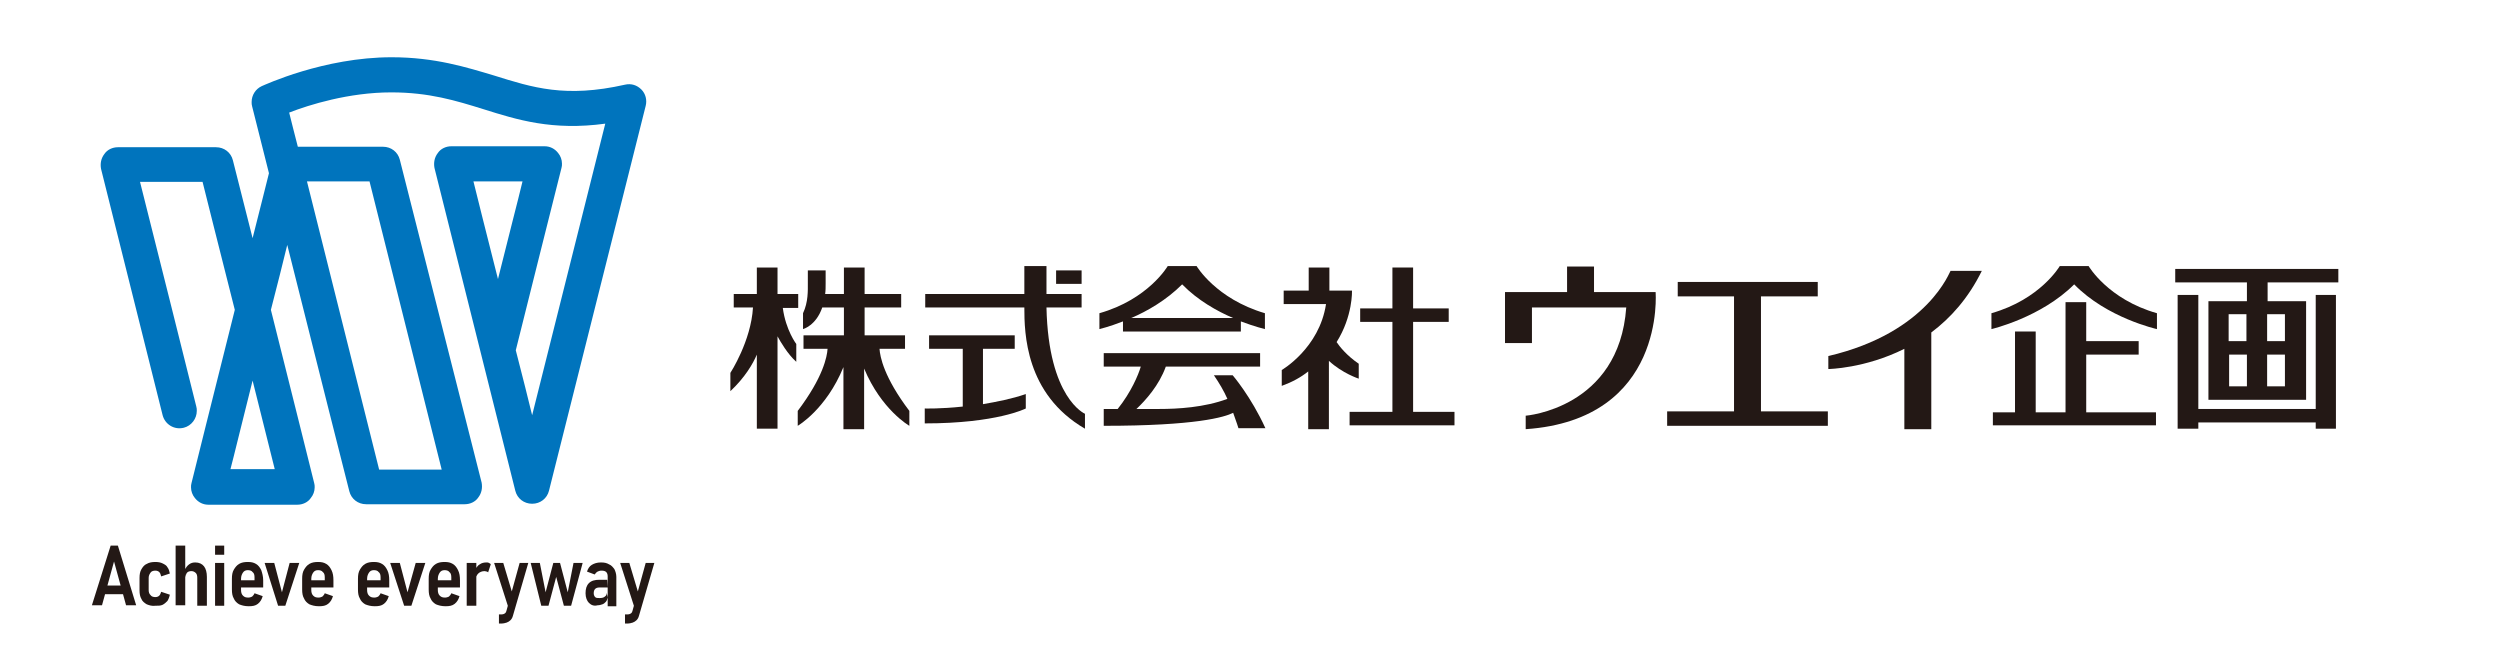 <?xml version="1.0" encoding="utf-8"?>
<!-- Generator: Adobe Illustrator 24.1.1, SVG Export Plug-In . SVG Version: 6.00 Build 0)  -->
<svg version="1.1" id="レイヤー_1" xmlns="http://www.w3.org/2000/svg" xmlns:xlink="http://www.w3.org/1999/xlink" x="0px"
	 y="0px" viewBox="0 0 519.6 138" style="enable-background:new 0 0 519.6 138;" xml:space="preserve">
<style type="text/css">
	.st0{fill:#231815;}
	.st1{fill:#0074BD;}
</style>
<g>
	<path class="st0" d="M204.4,72.5h6.5v-2.8h-17.8v2.8h7v12c-4.6,0.5-7.9,0.4-7.9,0.4V88c15,0,21-3.1,21-3.1v-3c-2.9,1-6,1.6-8.9,2.1
		V72.5z"/>
	<polygon class="st0" points="433.6,73.7 444.5,73.7 444.5,70.9 433.6,70.9 433.6,62.8 429.3,62.8 429.3,85.7 423.1,85.7 
		423.1,68.9 418.8,68.9 418.8,85.7 414.2,85.7 414.2,88.4 448.1,88.4 448.1,85.7 433.6,85.7 	"/>
	<polygon class="st0" points="366,61.6 377.8,61.6 377.8,58.6 348.7,58.6 348.7,61.6 360.4,61.6 360.4,85.5 346.5,85.5 346.5,88.5 
		379.9,88.5 379.9,85.5 366,85.5 	"/>
	<path class="st0" d="M165.9,63.9v-2.8h-4.3v-5.5h-4.3v5.5h-4.8v2.8h4c-0.4,7-4.7,13.6-4.7,13.6v3.8c3-2.8,4.7-5.7,5.5-7.6v15.4h4.3
		V69.9c0.6,1.1,2.1,3.7,3.9,5.3v-3.7c0,0-2.2-2.9-2.8-7.5H165.9z"/>
	<path class="st0" d="M188.1,72.5v-2.8h-8.4v-5.8h7.6v-2.8h-7.6v-5.5h-4.3v5.5h-3.9c0.1-0.7,0.1-1.4,0.1-2.2v-2.7l-3.7,0
		c0,0,0,1.5,0,2.8c0,1.3,0.1,3.8-1,6.1v3.3c0,0,2.7-0.7,4-4.5h4.5v5.8H167v2.8h5c-0.1,1.6-0.9,5.9-6.2,12.9v3.1
		c0,0,5.9-3.4,9.5-12.2v12.9h4.3V76.6c3.6,8.6,9.4,11.9,9.4,11.9v-3.1c-5.3-7-6.1-11.3-6.2-12.9H188.1z"/>
	<path class="st0" d="M233.4,68.9h24.5v-2.1c2.9,1.1,5,1.6,5,1.6v-3.3c-10.2-3-14.2-9.8-14.2-9.8l0,0h-6h0c0,0-4,6.9-14.2,9.8v3.3
		c0,0,2.1-0.5,4.9-1.6V68.9z M245.7,59.1c3.2,3.3,7.3,5.6,10.6,7h-21.2C238.4,64.7,242.4,62.4,245.7,59.1z"/>
	<rect x="219.5" y="56.2" class="st0" width="5.3" height="2.8"/>
	<polygon class="st0" points="293.7,66.9 301.1,66.9 301.1,64.1 293.7,64.1 293.7,55.6 289.4,55.6 289.4,64.1 282.7,64.1 
		282.7,66.9 289.4,66.9 289.4,85.6 280.5,85.6 280.5,88.4 302.3,88.4 302.3,85.6 293.7,85.6 	"/>
	<path class="st0" d="M217.5,63.9h7.3v-2.8h-7.3v-5.8h-4.6c0,0,0,2.2,0,5.8h-20.6v2.8h20.6c0,5.3,0.2,18,12.6,25.2V86
		C225.5,86,217.9,82.8,217.5,63.9z"/>
	<path class="st0" d="M252.3,78c1.1,1.6,2.1,3.3,2.8,4.9c-4.8,1.8-10.4,2.1-14.1,2.1c-1.4,0-3.1,0-4.8,0c1.9-1.8,4.7-4.9,6.1-8.8
		h19.6v-2.8h-32.5v2.8h7.7c-0.5,1.7-2,5.3-4.8,8.8c-1.7,0-2.9,0-2.9,0v3.5c19.2,0,25.1-1.8,26.9-2.7c0.7,1.9,1.1,3.2,1.1,3.2h5.6
		c-3-6.6-6.8-11-6.8-11H252.3z"/>
	<path class="st0" d="M434.1,55.3L434.1,55.3h-6h0c0,0-4,6.9-14.2,9.8v3.3c0,0,10.3-2.4,17.2-9.3c6.8,7,17.2,9.3,17.2,9.3v-3.3
		C438.1,62.2,434.1,55.3,434.1,55.3z"/>
	<polygon class="st0" points="481.3,85 456.9,85 456.9,61.3 452.6,61.3 452.6,85 452.6,87.8 452.6,89.1 456.9,89.1 456.9,87.8 
		481.3,87.8 481.3,89.1 485.5,89.1 485.5,61.3 481.3,61.3 	"/>
	<path class="st0" d="M452.1,55.9v2.8h14.9v3.9h-3.7v0H459v20.5h4.3v0h3.7v0h4.3v0h3.7v0h4.3V62.6h-4.3v0h-3.7v-3.9H486v-2.8H452.1z
		 M466.9,65.3v5.6h-3.7v-5.6H466.9z M463.3,80.3v-6.6h3.7v6.6H463.3z M471.2,80.3v-6.6h3.7v6.6H471.2z M474.9,65.3v5.6h-3.7v-5.6
		H474.9z"/>
	<path class="st0" d="M282.4,78.7v-3.1c-2.5-1.7-4-3.6-4.6-4.5c3.4-5.4,3.2-10.7,3.2-10.7h-1.2h-3.5v-4.8H272v4.8h-5.2v2.8h8.8
		c-1.4,9.2-9.2,13.7-9.2,13.7v3.3c2.2-0.8,4-1.8,5.5-3v12h4.3V75C279,77.6,282.4,78.7,282.4,78.7z"/>
	<path class="st0" d="M380,74v2.7c0,0,7.6-0.1,15.8-4.2v16.7h5.6V69.1c4-3,7.7-7.1,10.5-12.8h-6.5C405.3,56.2,400.9,69.1,380,74z"/>
	<path class="st0" d="M331.3,60.7v-5.3h-5.6v5.3h-12.9v10.6h5.6v-7.4h19.6c-1.5,21-20.9,22.5-20.9,22.5v2.8c29.2-2,27-28.5,27-28.5
		H331.3z"/>
</g>
<path class="st1" d="M54.4,17.9c-1.3,0.6-2.1,1.9-2.1,3.3c0,0.3,0,0.6,0.1,0.9c0,0,2.5,9.9,3.5,13.9c-0.3,1.1-2.1,8.5-3.4,13.5
	c-1.5-5.9-4.1-16.2-4.1-16.2c-0.4-1.6-1.8-2.7-3.5-2.7H24.5c-1.1,0-2.2,0.5-2.8,1.4c-0.7,0.9-0.9,2-0.7,3.1l12.8,51.2
	c0.5,1.9,2.4,3.1,4.4,2.6c1.6-0.4,2.7-1.9,2.7-3.5c0-0.3,0-0.6-0.1-0.9c0,0-9.8-39.3-11.7-46.7c4.6,0,9.9,0,13,0
	c0.5,2.1,3.4,13.5,6.7,26.6c-4.5,17.9-9,36-9,36c-0.1,0.3-0.1,0.6-0.1,0.9c0,0.8,0.3,1.6,0.8,2.2c0.7,0.9,1.7,1.4,2.8,1.4h18.5
	c1.1,0,2.2-0.5,2.8-1.4c0.5-0.6,0.8-1.4,0.8-2.2c0-0.3,0-0.6-0.1-0.9c0,0-4.5-18.1-9-36c1.7-6.6,2.2-8.6,3.4-13.5
	c5.9,23.6,12.9,51.2,12.9,51.2c0.4,1.6,1.8,2.7,3.5,2.7h20.5c1.1,0,2.2-0.5,2.8-1.4c0.7-0.9,0.9-2,0.7-3.1L83.1,33.2
	c-0.4-1.6-1.8-2.7-3.5-2.7c0,0-14.6,0-17.7,0c-0.4-1.6-1.7-6.6-1.8-7.1c4.1-1.6,12.4-4.2,21.2-4.2c7.9,0,13.4,1.7,19.2,3.5
	c7,2.2,14.3,4.5,25.3,3c-1.9,7.6-10.8,43.1-15.2,60.6c-1.1-4.4-1.7-7-3.4-13.5c0.3-1.3,9.5-37.9,9.5-37.9c0.1-0.3,0.1-0.6,0.1-0.9
	c0-0.8-0.3-1.6-0.8-2.2c-0.7-0.9-1.7-1.4-2.8-1.4H93.8c-1.1,0-2.2,0.5-2.8,1.4c-0.7,0.9-0.9,2-0.7,3.1l16.8,67.1
	c0.4,1.6,1.8,2.7,3.5,2.7c1.7,0,3.1-1.1,3.5-2.7l20.1-80c0.3-1.2,0-2.5-0.9-3.4c-0.9-0.9-2.1-1.3-3.4-1c-12.4,2.8-19.2,0.6-27.2-1.9
	C97,14,90.4,11.9,81.4,11.9C67.3,11.9,54.9,17.7,54.4,17.9z M52.5,79.1c2.1,8.3,4,16.1,4.6,18.4c-3.5,0-5.8,0-9.2,0
	C48.5,95.3,50.4,87.4,52.5,79.1z M76.8,37.7c1.2,4.7,13.1,52.4,15,59.9c-4.6,0-9.9,0-13,0c-1-4-9.9-39.5-15-59.9
	C67.8,37.7,73.6,37.7,76.8,37.7z M108.6,37.7c-1,4.2-2.8,11-5.1,20.3c-2.4-9.5-4.5-17.8-5.1-20.3C102.2,37.7,104.9,37.7,108.6,37.7z
	"/>
<g>
	<path class="st0" d="M23,113.4h1.5l3.8,12.4h-2.1l-2.5-9.1l-2.5,9.1h-2.1L23,113.4z M21.2,121.7h5v1.8h-5V121.7z"/>
	<path class="st0" d="M30.5,125.6c-0.5-0.3-0.9-0.6-1.1-1.1c-0.3-0.5-0.4-1.1-0.4-1.8v-2.6c0-0.7,0.1-1.3,0.4-1.8
		c0.3-0.5,0.6-0.9,1.1-1.1c0.5-0.3,1.1-0.4,1.8-0.4c0.6,0,1.1,0.1,1.5,0.3c0.4,0.2,0.8,0.4,1,0.8c0.3,0.4,0.4,0.8,0.5,1.3l-1.8,0.6
		c-0.1-0.4-0.2-0.7-0.4-0.9c-0.2-0.2-0.5-0.3-0.8-0.3c-0.4,0-0.8,0.1-1,0.4c-0.2,0.3-0.4,0.6-0.4,1.1v2.5c0,0.5,0.1,0.8,0.4,1.1
		c0.2,0.3,0.6,0.4,1,0.4c0.3,0,0.6-0.1,0.8-0.3s0.3-0.5,0.4-0.8l1.8,0.6c-0.1,0.5-0.3,1-0.5,1.3c-0.3,0.3-0.6,0.6-1,0.8
		c-0.4,0.2-0.9,0.2-1.5,0.2C31.6,126,31,125.8,30.5,125.6z"/>
	<path class="st0" d="M36.5,113.4h2v12.4h-2V113.4z M41,120.1c0-0.5-0.1-0.8-0.3-1c-0.2-0.2-0.5-0.4-0.9-0.4c-0.4,0-0.7,0.1-0.9,0.3
		c-0.2,0.2-0.3,0.6-0.3,1l-0.2-1.5c0.2-0.5,0.5-0.9,0.9-1.2c0.4-0.3,0.8-0.4,1.3-0.4c0.8,0,1.4,0.3,1.8,0.8c0.4,0.5,0.6,1.3,0.6,2.2
		v6h-2V120.1z"/>
	<path class="st0" d="M44.7,113.4h1.9v1.9h-1.9V113.4z M44.7,117h1.9v8.9h-1.9V117z"/>
	<path class="st0" d="M49.7,125.6c-0.5-0.3-0.9-0.7-1.1-1.2c-0.3-0.5-0.4-1.1-0.4-1.9v-2.2c0-0.8,0.1-1.4,0.4-1.9
		c0.3-0.5,0.6-0.9,1.1-1.2c0.5-0.3,1.1-0.4,1.8-0.4c0.7,0,1.2,0.1,1.7,0.4c0.5,0.3,0.8,0.7,1.1,1.3c0.2,0.6,0.4,1.3,0.4,2.1v1.5h-5
		v-1.5h3.2l0-0.6c0-0.5-0.1-0.9-0.4-1.1c-0.2-0.3-0.6-0.4-1-0.4c-0.5,0-0.8,0.2-1,0.5c-0.2,0.3-0.4,0.7-0.4,1.3v2.3
		c0,0.5,0.1,0.9,0.4,1.2c0.3,0.3,0.6,0.4,1.1,0.4c0.3,0,0.6-0.1,0.8-0.2c0.2-0.2,0.4-0.4,0.5-0.7l1.7,0.6c-0.2,0.7-0.5,1.2-1,1.6
		c-0.5,0.4-1.1,0.5-1.9,0.5C50.8,126,50.2,125.8,49.7,125.6z"/>
	<path class="st0" d="M60.2,117h2l-2.9,8.9h-1.5L55,117h2l1.6,6.1L60.2,117z"/>
	<path class="st0" d="M64.3,125.6c-0.5-0.3-0.9-0.7-1.1-1.2c-0.3-0.5-0.4-1.1-0.4-1.9v-2.2c0-0.8,0.1-1.4,0.4-1.9
		c0.3-0.5,0.6-0.9,1.1-1.2c0.5-0.3,1.1-0.4,1.8-0.4c0.7,0,1.2,0.1,1.7,0.4c0.5,0.3,0.8,0.7,1.1,1.3s0.4,1.3,0.4,2.1v1.5h-5v-1.5h3.2
		l0-0.6c0-0.5-0.1-0.9-0.4-1.1c-0.2-0.3-0.6-0.4-1-0.4c-0.5,0-0.8,0.2-1,0.5c-0.2,0.3-0.4,0.7-0.4,1.3v2.3c0,0.5,0.1,0.9,0.4,1.2
		c0.3,0.3,0.6,0.4,1.1,0.4c0.3,0,0.6-0.1,0.8-0.2c0.2-0.2,0.4-0.4,0.5-0.7l1.7,0.6c-0.2,0.7-0.5,1.2-1,1.6c-0.5,0.4-1.1,0.5-1.9,0.5
		C65.4,126,64.8,125.8,64.3,125.6z"/>
	<path class="st0" d="M75.9,125.6c-0.5-0.3-0.9-0.7-1.1-1.2c-0.3-0.5-0.4-1.1-0.4-1.9v-2.2c0-0.8,0.1-1.4,0.4-1.9
		c0.3-0.5,0.6-0.9,1.1-1.2c0.5-0.3,1.1-0.4,1.8-0.4c0.7,0,1.2,0.1,1.7,0.4c0.5,0.3,0.8,0.7,1.1,1.3s0.4,1.3,0.4,2.1v1.5h-5v-1.5h3.2
		l0-0.6c0-0.5-0.1-0.9-0.4-1.1c-0.2-0.3-0.6-0.4-1-0.4c-0.5,0-0.8,0.2-1,0.5c-0.2,0.3-0.4,0.7-0.4,1.3v2.3c0,0.5,0.1,0.9,0.4,1.2
		c0.3,0.3,0.6,0.4,1.1,0.4c0.3,0,0.6-0.1,0.8-0.2c0.2-0.2,0.4-0.4,0.5-0.7l1.7,0.6c-0.2,0.7-0.5,1.2-1,1.6c-0.5,0.4-1.1,0.5-1.9,0.5
		C77,126,76.4,125.8,75.9,125.6z"/>
	<path class="st0" d="M86.4,117h2l-2.9,8.9h-1.5l-2.9-8.9h2l1.6,6.1L86.4,117z"/>
	<path class="st0" d="M90.6,125.6c-0.5-0.3-0.9-0.7-1.1-1.2c-0.3-0.5-0.4-1.1-0.4-1.9v-2.2c0-0.8,0.1-1.4,0.4-1.9
		c0.3-0.5,0.6-0.9,1.1-1.2c0.5-0.3,1.1-0.4,1.8-0.4c0.7,0,1.2,0.1,1.7,0.4c0.5,0.3,0.8,0.7,1.1,1.3s0.4,1.3,0.4,2.1v1.5h-5v-1.5h3.2
		l0-0.6c0-0.5-0.1-0.9-0.4-1.1c-0.2-0.3-0.6-0.4-1-0.4c-0.5,0-0.8,0.2-1,0.5c-0.2,0.3-0.4,0.7-0.4,1.3v2.3c0,0.5,0.1,0.9,0.4,1.2
		c0.3,0.3,0.6,0.4,1.1,0.4c0.3,0,0.6-0.1,0.8-0.2c0.2-0.2,0.4-0.4,0.5-0.7l1.7,0.6c-0.2,0.7-0.5,1.2-1,1.6c-0.5,0.4-1.1,0.5-1.9,0.5
		C91.7,126,91.1,125.8,90.6,125.6z"/>
	<path class="st0" d="M97,117h2v8.9h-2V117z M101.2,118.8c-0.1,0-0.3-0.1-0.5-0.1c-0.5,0-1,0.2-1.3,0.5c-0.3,0.3-0.5,0.7-0.5,1.3
		l-0.2-2c0.3-0.5,0.6-1,1-1.2c0.4-0.3,0.9-0.4,1.4-0.4c0.2,0,0.4,0,0.5,0.1c0.2,0.1,0.3,0.1,0.4,0.3l-0.6,1.8
		C101.5,118.9,101.4,118.9,101.2,118.8z"/>
	<path class="st0" d="M102.7,117h1.9l2.3,7.7l-1.1,2L102.7,117z M109.8,117l-3.2,11c-0.1,0.4-0.3,0.7-0.5,0.9
		c-0.2,0.2-0.5,0.4-0.8,0.5c-0.3,0.1-0.7,0.2-1.2,0.2h-0.4v-1.9h0.5c0.3,0,0.6-0.1,0.7-0.2c0.2-0.1,0.3-0.3,0.4-0.7l2.7-9.8H109.8z"
		/>
	<path class="st0" d="M110.3,117h1.9l1.2,6.1l1.6-6.1h1.4l1.6,6.1l1.2-6.1h1.9l-2.4,8.9h-1.5l-1.6-6l-1.6,6h-1.5L110.3,117z"/>
	<path class="st0" d="M122.4,125.3c-0.4-0.4-0.7-1.1-0.7-2c0-0.9,0.2-1.6,0.7-2.1c0.5-0.5,1.2-0.7,2.2-0.7h1.6l0.1,1.6h-1.7
		c-0.4,0-0.7,0.1-0.9,0.3c-0.2,0.2-0.3,0.5-0.3,0.9c0,0.3,0.1,0.6,0.3,0.8c0.2,0.2,0.5,0.2,0.9,0.2c0.5,0,0.9-0.1,1.1-0.3
		c0.3-0.2,0.4-0.4,0.4-0.8l0.2,1c-0.1,0.4-0.2,0.7-0.4,0.9c-0.2,0.2-0.4,0.4-0.7,0.5c-0.3,0.1-0.6,0.2-1,0.2
		C123.5,126,122.9,125.8,122.4,125.3z M126.3,119.8c0-0.4-0.1-0.7-0.3-0.9c-0.2-0.2-0.5-0.3-1-0.3c-0.3,0-0.6,0.1-0.8,0.2
		c-0.2,0.1-0.4,0.3-0.6,0.6l-1.6-0.6c0.2-0.6,0.5-1.1,1-1.4c0.5-0.3,1.1-0.5,1.9-0.5c0.7,0,1.2,0.1,1.7,0.4c0.5,0.2,0.8,0.6,1.1,1
		c0.2,0.4,0.4,1,0.4,1.6v6.1h-1.8V119.8z"/>
	<path class="st0" d="M128.9,117h1.9l2.3,7.7l-1.1,2L128.9,117z M136,117l-3.2,11c-0.1,0.4-0.3,0.7-0.5,0.9
		c-0.2,0.2-0.5,0.4-0.8,0.5c-0.3,0.1-0.7,0.2-1.2,0.2h-0.4v-1.9h0.5c0.3,0,0.6-0.1,0.7-0.2c0.2-0.1,0.3-0.3,0.4-0.7l2.7-9.8H136z"/>
</g>
<g>
</g>
<g>
</g>
<g>
</g>
<g>
</g>
<g>
</g>
<g>
</g>
<g>
</g>
<g>
</g>
<g>
</g>
<g>
</g>
<g>
</g>
<g>
</g>
<g>
</g>
<g>
</g>
<g>
</g>
</svg>
